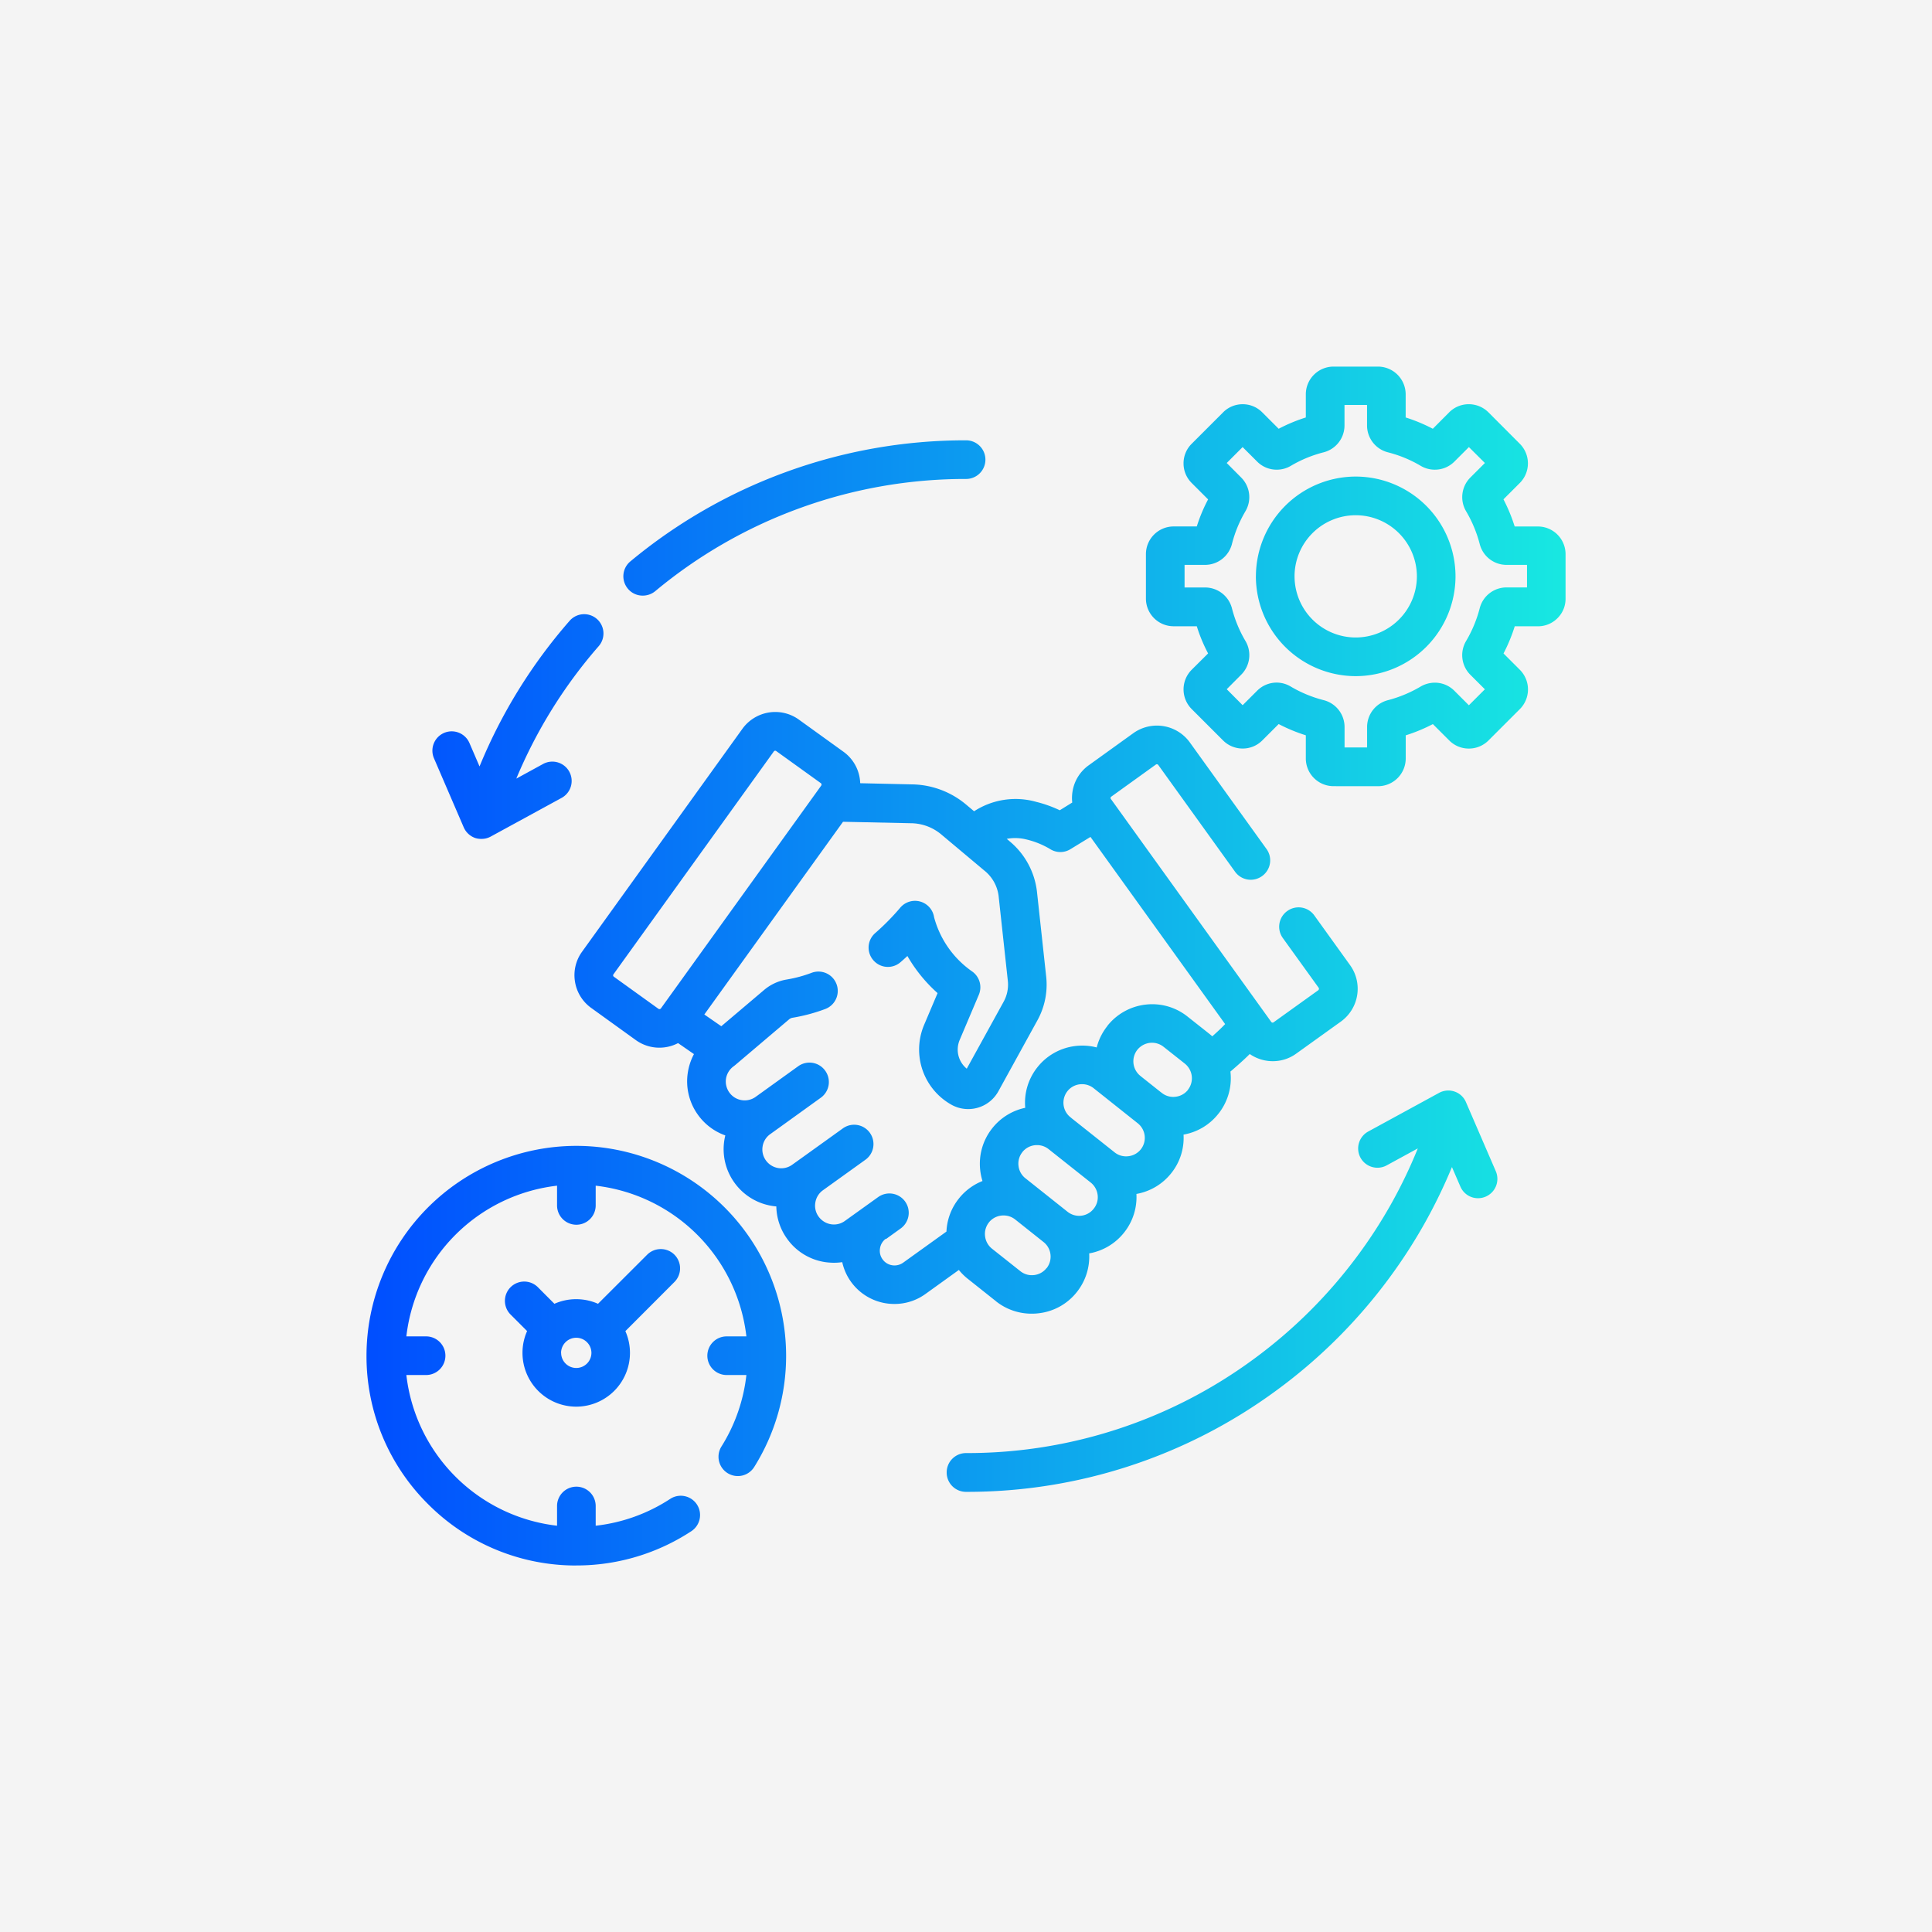<svg xmlns="http://www.w3.org/2000/svg" xmlns:xlink="http://www.w3.org/1999/xlink" width="100" height="100" viewBox="0 0 100 100">
  <defs>
    <linearGradient id="linear-gradient" y1="0.5" x2="1" y2="0.5" gradientUnits="objectBoundingBox">
      <stop offset="0" stop-color="#004eff"/>
      <stop offset="1" stop-color="#18e9e1"/>
    </linearGradient>
  </defs>
  <g id="Group_77155" data-name="Group 77155" transform="translate(0 -3878.83)">
    <rect id="Rectangle_23187" data-name="Rectangle 23187" width="100" height="100" transform="translate(0 3878.83)" fill="#f4f4f4"/>
    <g id="Group_77287" data-name="Group 77287" transform="translate(12.471 3891.3)">
      <path id="Union_23" data-name="Union 23" d="M-13783.685-2410.985a10.776,10.776,0,0,1-7.679-3.181,10.775,10.775,0,0,1-3.182-7.679,10.872,10.872,0,0,1,10.86-10.86,10.871,10.871,0,0,1,10.859,10.86,10.834,10.834,0,0,1-1.651,5.761,1,1,0,0,1-1.378.318,1,1,0,0,1-.318-1.378,8.8,8.8,0,0,0,1.291-3.7h-1.021a1,1,0,0,1-1-1,1,1,0,0,1,1-1h1.021a8.876,8.876,0,0,0-7.8-7.8v1.021a1,1,0,0,1-1,1,1,1,0,0,1-1-1v-1.021a8.876,8.876,0,0,0-7.8,7.8h1.021a1,1,0,0,1,1,1,1,1,0,0,1-1,1h-1.021a8.876,8.876,0,0,0,7.8,7.8v-1.021a1,1,0,0,1,1-1,1,1,0,0,1,1,1v1.021a8.826,8.826,0,0,0,3.854-1.387,1,1,0,0,1,1.385.287,1,1,0,0,1-.291,1.385,10.819,10.819,0,0,1-5.947,1.772Zm19.169-4.819a1,1,0,0,1,1-1,25.012,25.012,0,0,0,14.894-4.867,25.259,25.259,0,0,0,5.456-5.459,25.108,25.108,0,0,0,3.036-5.444l-1.61.878a1,1,0,0,1-1.356-.395,1,1,0,0,1,.4-1.357l3.666-2a1,1,0,0,1,.8-.069.987.987,0,0,1,.592.55l1.544,3.573a1,1,0,0,1-.522,1.316,1,1,0,0,1-.395.083.993.993,0,0,1-.917-.606l-.436-1.007a27.057,27.057,0,0,1-3.189,5.667,27.225,27.225,0,0,1-5.889,5.889,27,27,0,0,1-16.074,5.255A1,1,0,0,1-13764.516-2415.8Zm-21.956-6.187a2.756,2.756,0,0,1,.239-1.128l-.855-.855a1,1,0,0,1,0-1.416,1,1,0,0,1,1.412,0l.856.859a2.768,2.768,0,0,1,1.127-.239,2.778,2.778,0,0,1,1.13.239l2.544-2.541a1,1,0,0,1,1.412,0,1,1,0,0,1,0,1.412l-2.54,2.544a2.778,2.778,0,0,1,.238,1.126,2.784,2.784,0,0,1-2.784,2.783A2.783,2.783,0,0,1-13786.472-2421.99Zm2,0a.784.784,0,0,0,.782.782.784.784,0,0,0,.786-.782.786.786,0,0,0-.786-.782A.786.786,0,0,0-13784.475-2421.99Zm22.521-2.662-1.468-1.167a2.956,2.956,0,0,1-.467-.462l-1.725,1.241a2.731,2.731,0,0,1-1.606.519,2.851,2.851,0,0,1-.45-.035,2.758,2.758,0,0,1-1.8-1.111,2.752,2.752,0,0,1-.455-1.018,2.946,2.946,0,0,1-.428.031,3.323,3.323,0,0,1-.488-.038,2.952,2.952,0,0,1-1.935-1.2,2.955,2.955,0,0,1-.561-1.678c-.076-.006-.152-.015-.229-.028a2.971,2.971,0,0,1-1.938-1.2,2.963,2.963,0,0,1-.52-2.219q.019-.115.047-.228a2.956,2.956,0,0,1-1.414-1.064,2.956,2.956,0,0,1-.522-2.216,3,3,0,0,1,.313-.929l-.822-.569a2.089,2.089,0,0,1-.966.237,2.083,2.083,0,0,1-1.218-.391l-2.306-1.662a2.077,2.077,0,0,1-.845-1.361,2.067,2.067,0,0,1,.366-1.554l8.3-11.539a2.1,2.1,0,0,1,1.7-.869,2.089,2.089,0,0,1,1.222.395l2.306,1.662a2.087,2.087,0,0,1,.868,1.63l2.656.06a4.454,4.454,0,0,1,2.85,1.066l.389.326a3.937,3.937,0,0,1,3.222-.485,6.345,6.345,0,0,1,1.212.433l.646-.4a2.1,2.1,0,0,1,.015-.574,2.066,2.066,0,0,1,.842-1.357l2.309-1.662a2.1,2.1,0,0,1,2.915.474l3.975,5.525a1,1,0,0,1-.229,1.4,1,1,0,0,1-1.4-.225l-3.974-5.525a.09.09,0,0,0-.125-.021l-2.31,1.662a.085.085,0,0,0-.034.055.073.073,0,0,0,.018.066l8.3,11.539a.085.085,0,0,0,.121.017l2.31-1.658a.1.1,0,0,0,.024-.125l-1.856-2.576a1,1,0,0,1,.229-1.4,1,1,0,0,1,1.4.229l1.853,2.576a2.093,2.093,0,0,1-.475,2.915l-2.31,1.658a2.059,2.059,0,0,1-1.218.395,2.1,2.1,0,0,1-1.192-.371c-.288.287-.614.576-1,.908a.016.016,0,0,0,0,.007,2.949,2.949,0,0,1-.62,2.174l-.007.007a2.935,2.935,0,0,1-1.8,1.075,2.915,2.915,0,0,1-.639,2v0a2.948,2.948,0,0,1-1.8,1.071,2.941,2.941,0,0,1-.639,2,2.948,2.948,0,0,1-1.806,1.077,2.952,2.952,0,0,1-.638,2l0,0a2.932,2.932,0,0,1-1.98,1.1,2.832,2.832,0,0,1-.343.021A2.956,2.956,0,0,1-13761.954-2424.653Zm-.378-4.089a.954.954,0,0,0-.2.713.968.968,0,0,0,.356.644l1.472,1.167a.948.948,0,0,0,.706.2.947.947,0,0,0,.645-.357s0,0,.007,0a.962.962,0,0,0,.2-.706.952.952,0,0,0-.356-.644l-1.451-1.154-.017-.013a.961.961,0,0,0-.6-.211A.963.963,0,0,0-13762.332-2428.741Zm-5.338.845a.752.752,0,0,0-.3.5.746.746,0,0,0,.132.564.755.755,0,0,0,.5.308.771.771,0,0,0,.567-.135l2.24-1.609a2.941,2.941,0,0,1,.641-1.707,2.942,2.942,0,0,1,1.224-.91,2.958,2.958,0,0,1-.116-.551,2.951,2.951,0,0,1,.623-2.181,2.95,2.95,0,0,1,1.706-1.057,2.946,2.946,0,0,1,.631-2.1,0,0,0,0,0,0,0,2.946,2.946,0,0,1,1.979-1.1,2.957,2.957,0,0,1,1.089.076,2.946,2.946,0,0,1,.553-1.111s0,0,0-.007a2.949,2.949,0,0,1,1.98-1.1,2.929,2.929,0,0,1,2.178.627l1.107.876q.085.067.164.139c.254-.225.473-.43.666-.633l-6.97-9.688-1.037.634a.991.991,0,0,1-1.066-.014,4.342,4.342,0,0,0-1.211-.488,2.369,2.369,0,0,0-1.02-.032l.13.108.017.017a3.971,3.971,0,0,1,1.416,2.6l.478,4.4a3.826,3.826,0,0,1-.453,2.268l-2.028,3.684a1.782,1.782,0,0,1-1.555.91,1.775,1.775,0,0,1-.849-.215,3.276,3.276,0,0,1-1.692-2.866,3.279,3.279,0,0,1,.256-1.271l.7-1.651a7.735,7.735,0,0,1-1.562-1.921c-.106.1-.225.208-.35.315a.994.994,0,0,1-1.408-.09.994.994,0,0,1,.09-1.409,12.353,12.353,0,0,0,1.284-1.3,1,1,0,0,1,1.039-.336,1,1,0,0,1,.727.817,5,5,0,0,0,1.956,2.794,1,1,0,0,1,.36,1.215l-.994,2.344a1.3,1.3,0,0,0-.1.5,1.276,1.276,0,0,0,.468.983l1.907-3.462a1.833,1.833,0,0,0,.219-1.087l-.479-4.407a2,2,0,0,0-.744-1.305l-2.2-1.845s0,0-.008-.007a2.481,2.481,0,0,0-1.575-.592h-.014l-3.51-.075-7.179,9.975.878.608,2.219-1.88a2.413,2.413,0,0,1,1.16-.537,6.758,6.758,0,0,0,1.3-.35,1,1,0,0,1,1.287.592,1,1,0,0,1-.588,1.284,9.048,9.048,0,0,1-1.68.45.383.383,0,0,0-.19.086l-2.8,2.375-.014.011-.017.013-.011.009-.021.016a.982.982,0,0,0-.4.637.979.979,0,0,0,.174.727.966.966,0,0,0,.633.391.968.968,0,0,0,.718-.163l2.208-1.589a1,1,0,0,1,1.4.229,1,1,0,0,1-.229,1.4l-2.179,1.57-.017.012-.034.024-.385.277a.959.959,0,0,0-.395.634.965.965,0,0,0,.17.727.978.978,0,0,0,.637.395.971.971,0,0,0,.727-.173l.405-.291.014-.01.012-.008,2.188-1.571a1,1,0,0,1,1.395.225,1,1,0,0,1-.229,1.4l-2.206,1.584a.965.965,0,0,0-.384.631.956.956,0,0,0,.17.727.985.985,0,0,0,.637.395.96.96,0,0,0,.724-.173l1.718-1.232a1,1,0,0,1,1.395.225,1,1,0,0,1-.229,1.4l-.76.547Zm7.069-4.483a.95.95,0,0,0-.2.71.949.949,0,0,0,.36.644l2.177,1.731a.962.962,0,0,0,.6.211.953.953,0,0,0,.754-.367.938.938,0,0,0,.205-.71.972.972,0,0,0-.356-.644l-2.182-1.731a.951.951,0,0,0-.6-.208A.958.958,0,0,0-13760.6-2432.38Zm5.483.211a.96.96,0,0,0,.647-.356v0a.958.958,0,0,0,.2-.706.964.964,0,0,0-.359-.644l-2.285-1.817a.967.967,0,0,0-.71-.2.947.947,0,0,0-.644.357s0,0,0,0a.96.96,0,0,0-.2.706.952.952,0,0,0,.359.644.758.758,0,0,1,.061.053l.044.034,2.181,1.731A.948.948,0,0,0-13755.117-2432.169Zm1.734-3.278a.941.941,0,0,0,.71.2.956.956,0,0,0,.641-.353s0,0,0-.007a.967.967,0,0,0,.2-.706.98.98,0,0,0-.356-.647l-1.108-.876a.967.967,0,0,0-.71-.2.983.983,0,0,0-.644.36s0,0,0,0a.965.965,0,0,0,.159,1.35l.023.02,1.025.815C-13753.419-2435.475-13753.4-2435.461-13753.383-2435.447Zm-20.082-17.673-8.3,11.535a.1.1,0,0,0-.018.066.1.1,0,0,0,.038.059l2.31,1.662a.078.078,0,0,0,.048.014.088.088,0,0,0,.076-.035l8.3-11.535a.092.092,0,0,0-.021-.125l-2.31-1.662a.082.082,0,0,0-.052-.017A.091.091,0,0,0-13773.465-2453.12Zm-15.455,4.48a1.013,1.013,0,0,1-.595-.551l-1.541-3.576a1,1,0,0,1,.522-1.312,1,1,0,0,1,1.313.519l.524,1.216a27.006,27.006,0,0,1,4.661-7.537,1,1,0,0,1,1.409-.1,1,1,0,0,1,.1,1.409,25.123,25.123,0,0,0-4.267,6.858l1.386-.758a1,1,0,0,1,1.357.4,1,1,0,0,1-.4,1.357l-3.666,2a.981.981,0,0,1-.478.121A1.036,1.036,0,0,1-13788.92-2448.641Zm44.425-2.683a1.436,1.436,0,0,1-1.434-1.433v-1.2a8.605,8.605,0,0,1-1.405-.582l-.849.848a1.423,1.423,0,0,1-1.015.419,1.428,1.428,0,0,1-1.014-.419l-1.627-1.627a1.439,1.439,0,0,1,0-2.029l.852-.848a8.2,8.2,0,0,1-.585-1.406h-1.2a1.433,1.433,0,0,1-1.433-1.433v-2.3a1.436,1.436,0,0,1,1.433-1.433h1.2a8.162,8.162,0,0,1,.585-1.4l-.852-.852a1.422,1.422,0,0,1-.419-1.014,1.42,1.42,0,0,1,.419-1.011l1.627-1.627a1.416,1.416,0,0,1,1.014-.422,1.412,1.412,0,0,1,1.015.422l.849.848a8.6,8.6,0,0,1,1.405-.585v-1.2a1.436,1.436,0,0,1,1.434-1.433h2.3a1.437,1.437,0,0,1,1.434,1.433v1.2a8.6,8.6,0,0,1,1.405.585l.849-.852a1.423,1.423,0,0,1,1.014-.419,1.437,1.437,0,0,1,1.015.419l1.627,1.631a1.435,1.435,0,0,1,0,2.025l-.848.848a8.714,8.714,0,0,1,.581,1.406h1.2a1.433,1.433,0,0,1,1.433,1.433v2.3a1.406,1.406,0,0,1-.419,1.014,1.421,1.421,0,0,1-1.011.419h-1.2a8.588,8.588,0,0,1-.581,1.406l.848.848a1.439,1.439,0,0,1,0,2.029l-1.627,1.627a1.437,1.437,0,0,1-1.015.419,1.423,1.423,0,0,1-1.014-.419l-.849-.848a8.605,8.605,0,0,1-1.405.582v1.2a1.436,1.436,0,0,1-1.434,1.433Zm-2.206-5.151a6.576,6.576,0,0,0,1.7.7,1.433,1.433,0,0,1,1.077,1.388v1.059h1.167v-1.059a1.432,1.432,0,0,1,1.08-1.388,6.6,6.6,0,0,0,1.692-.706,1.464,1.464,0,0,1,.73-.2,1.425,1.425,0,0,1,1.015.419l.751.751.828-.827-.752-.751a1.436,1.436,0,0,1-.222-1.745,6.566,6.566,0,0,0,.707-1.7,1.431,1.431,0,0,1,1.385-1.077h1.063v-1.167h-1.062a1.431,1.431,0,0,1-1.385-1.077,6.62,6.62,0,0,0-.707-1.7,1.436,1.436,0,0,1,.222-1.745l.752-.751-.828-.824-.751.751a1.425,1.425,0,0,1-1.015.419,1.433,1.433,0,0,1-.73-.2,6.431,6.431,0,0,0-1.7-.7,1.436,1.436,0,0,1-1.076-1.388v-1.063h-1.167v1.063a1.436,1.436,0,0,1-1.077,1.388,6.458,6.458,0,0,0-1.7.7,1.428,1.428,0,0,1-.73.2,1.423,1.423,0,0,1-1.014-.419l-.752-.751-.823.824.747.751a1.435,1.435,0,0,1,.222,1.745,6.5,6.5,0,0,0-.7,1.7,1.439,1.439,0,0,1-1.389,1.077h-1.062v1.17h1.063a1.435,1.435,0,0,1,1.389,1.077,6.479,6.479,0,0,0,.7,1.693,1.433,1.433,0,0,1-.222,1.745l-.747.751.823.827.752-.751a1.423,1.423,0,0,1,1.014-.419A1.428,1.428,0,0,1-13746.7-2456.475Zm-1.811-5.709a5.173,5.173,0,0,1,5.166-5.165,5.17,5.17,0,0,1,5.165,5.165,5.172,5.172,0,0,1-5.165,5.165A5.175,5.175,0,0,1-13748.512-2462.184Zm2,0a3.168,3.168,0,0,0,3.165,3.164,3.17,3.17,0,0,0,3.167-3.164,3.171,3.171,0,0,0-3.167-3.164A3.168,3.168,0,0,0-13746.511-2462.184Zm-34.509.637a1,1,0,0,1,.128-1.409,27.112,27.112,0,0,1,7.98-4.6,27.07,27.07,0,0,1,9.4-1.669,1,1,0,0,1,1,1,1,1,0,0,1-1,1,25.078,25.078,0,0,0-8.7,1.544,25.032,25.032,0,0,0-7.392,4.265,1.014,1.014,0,0,1-.641.229A.992.992,0,0,1-13781.02-2461.547Z" transform="translate(13801.045 2479.545)" fill="url(#linear-gradient)"/>
    </g>
  </g>
</svg>
